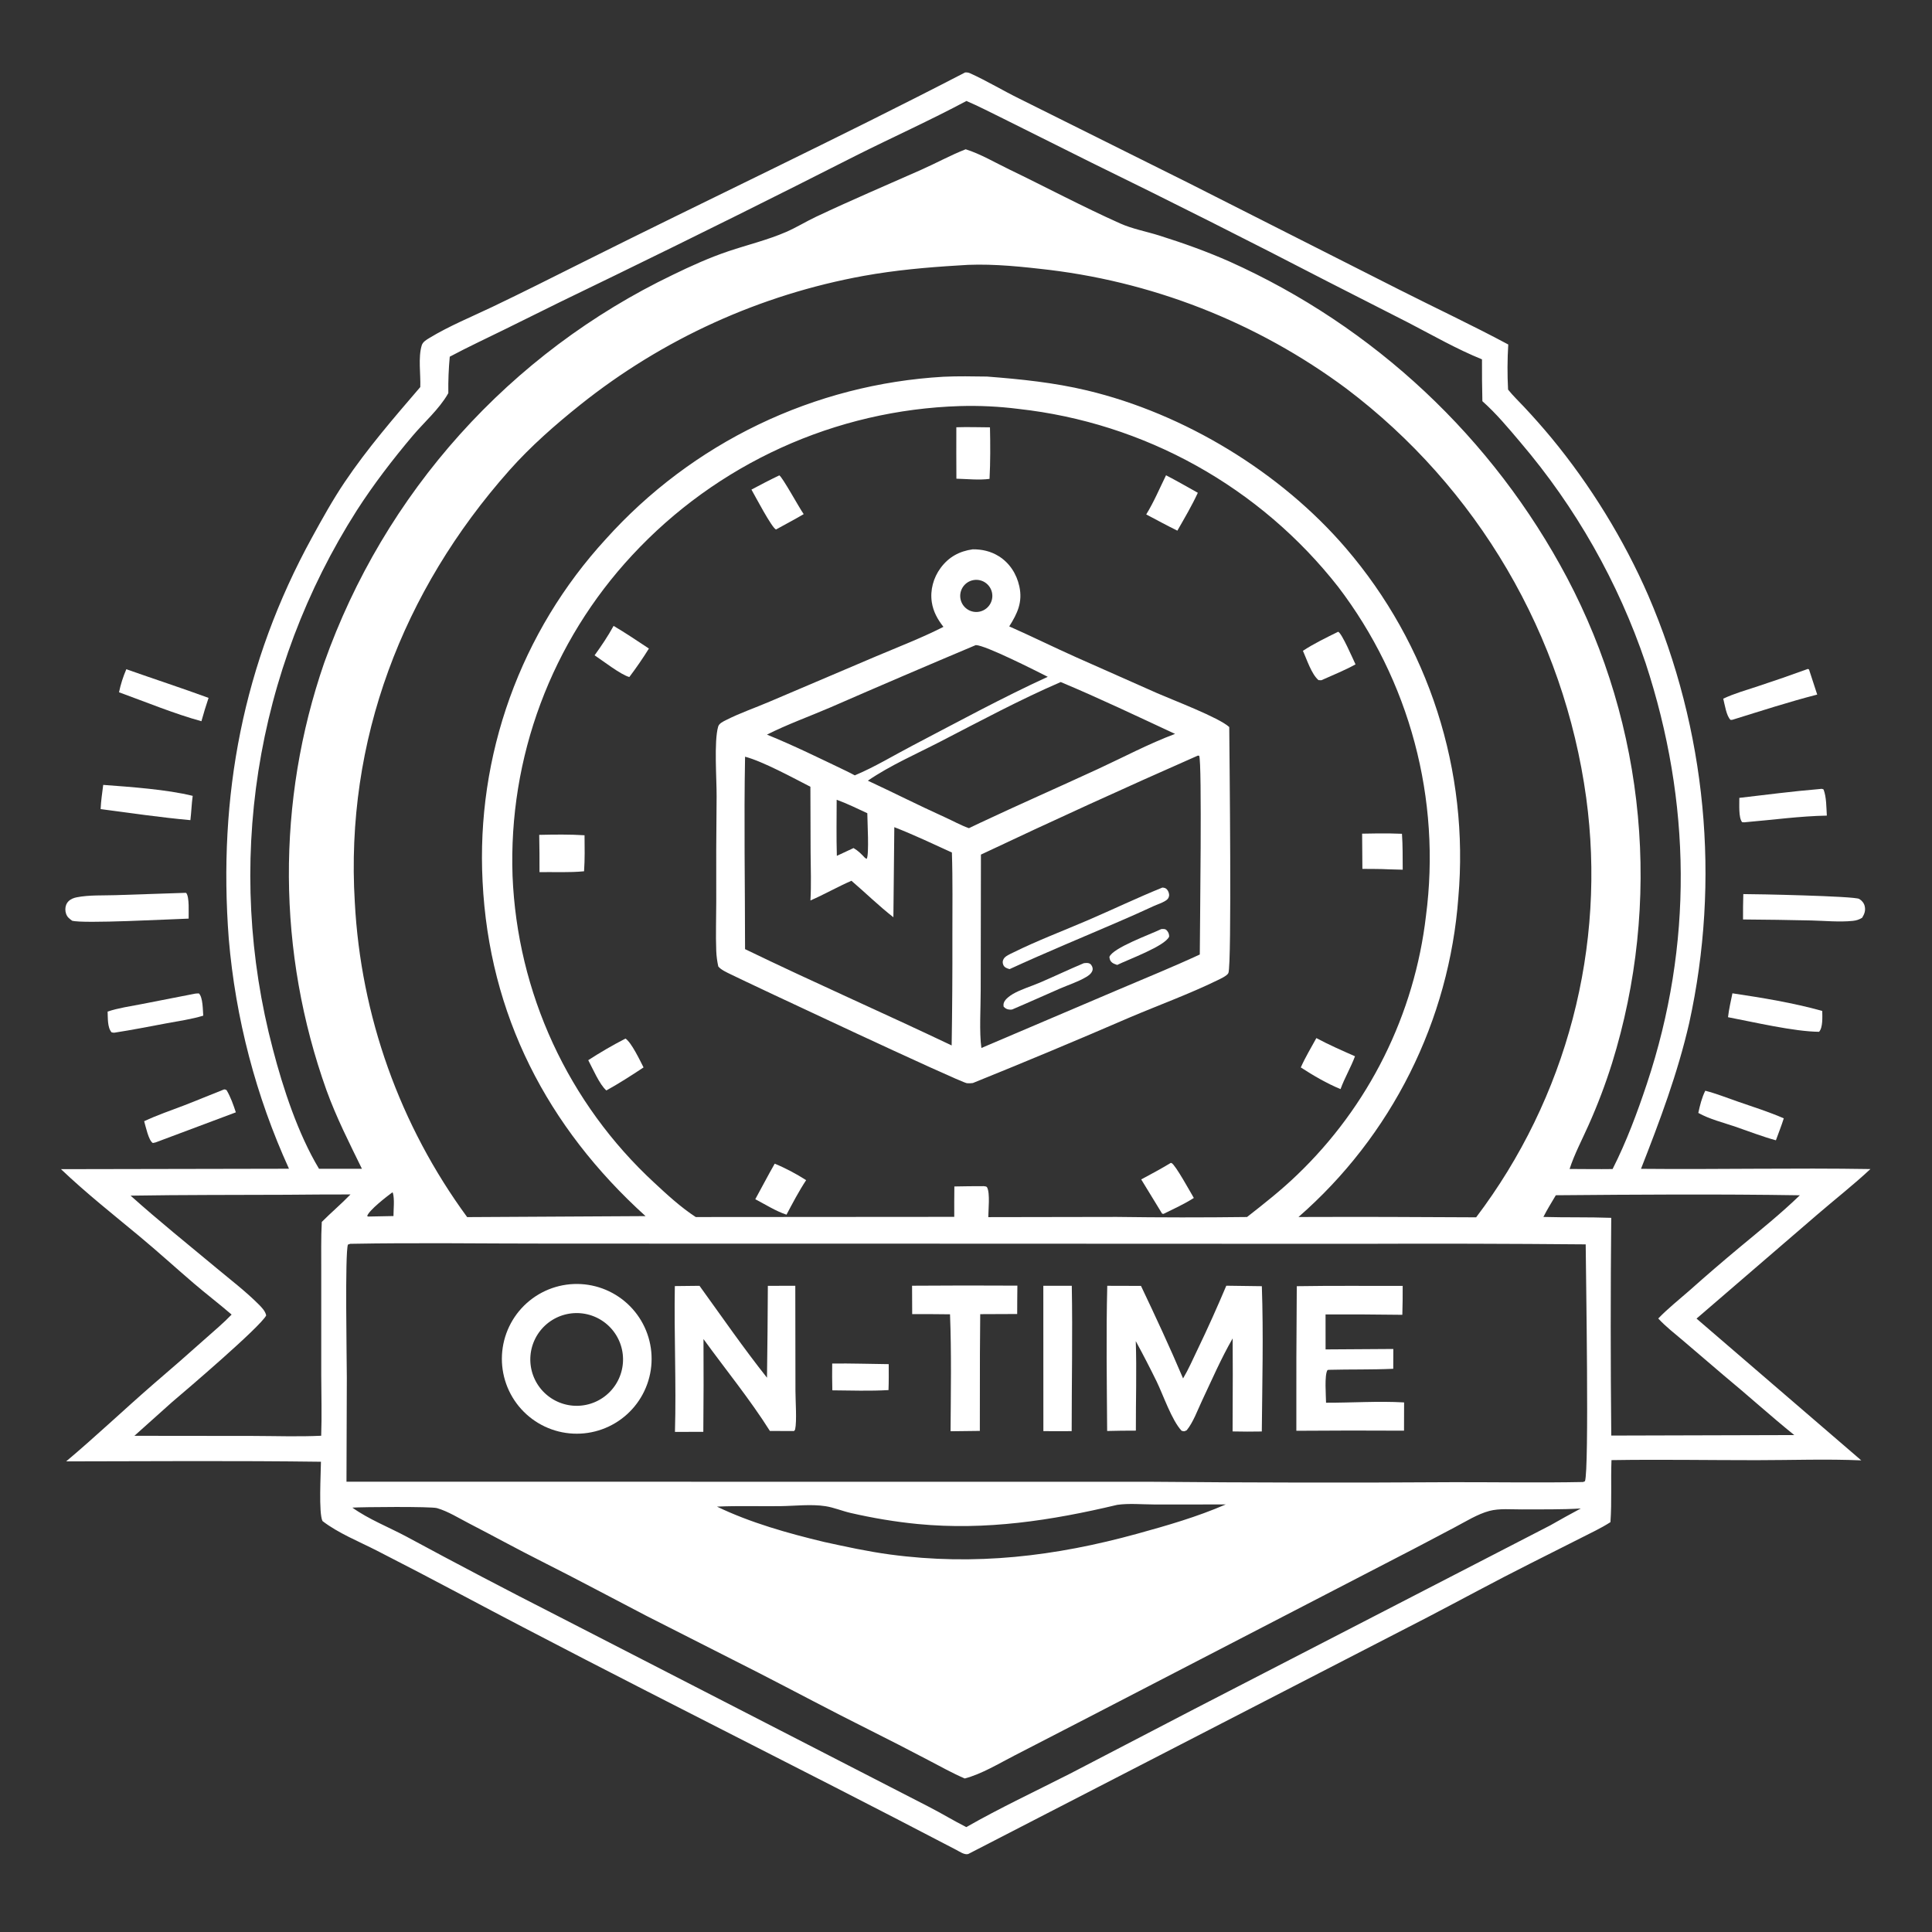 <?xml version="1.0" encoding="utf-8" ?>
<svg xmlns="http://www.w3.org/2000/svg" xmlns:xlink="http://www.w3.org/1999/xlink" width="1024" height="1024">
	<rect width="100%" height="100%" fill="#333333" stroke="none"/>
	<g>
		<path fill="white" d="M511.549 38.393C512.558 38.331 513.359 38.464 514.28 38.883C523.123 42.901 531.596 48.03 540.336 52.321L630.076 97.046L741.499 153.457C760.781 163.222 780.353 172.371 799.408 182.591Q798.679 194.534 799.305 206.482C801.837 209.695 804.976 212.655 807.772 215.659Q815.246 223.622 822.228 232.02C842.855 256.982 860.726 285.965 873.637 315.664Q875.067 318.983 876.432 322.33Q877.797 325.676 879.097 329.048Q880.397 332.421 881.631 335.818Q882.865 339.215 884.032 342.635Q885.2 346.055 886.301 349.498Q887.401 352.94 888.435 356.403Q889.468 359.866 890.434 363.349Q891.4 366.832 892.298 370.332Q893.196 373.833 894.026 377.351Q894.856 380.868 895.617 384.401Q896.378 387.935 897.07 391.482Q897.763 395.029 898.386 398.589Q899.009 402.149 899.562 405.72Q900.116 409.292 900.6 412.874Q901.084 416.455 901.498 420.045Q901.913 423.636 902.257 427.233Q902.601 430.831 902.876 434.435Q903.15 438.038 903.354 441.647Q903.558 445.255 903.692 448.867Q903.826 452.478 903.889 456.092Q903.953 459.706 903.946 463.32Q903.939 466.934 903.862 470.547Q903.785 474.16 903.637 477.772Q903.49 481.383 903.272 484.99Q903.054 488.598 902.766 492.2Q902.479 495.803 902.121 499.399Q901.763 502.996 901.335 506.585Q900.907 510.173 900.41 513.753Q899.912 517.333 899.345 520.902Q898.778 524.471 898.141 528.029Q897.505 531.587 896.799 535.131Q896.093 538.676 895.319 542.206C889.187 568.937 879.751 594.02 869.764 619.502C910.287 619.897 950.84 618.961 991.359 619.626C982.403 627.993 972.554 635.689 963.261 643.703L899.196 698.883L986.506 774.025C968.089 773.234 949.443 773.922 931 773.928C905.365 773.937 879.76 773.481 854.121 773.894C853.695 784.835 854.347 795.844 853.572 806.77C848.559 810.009 843.014 812.558 837.702 815.272L810.841 828.818C792.632 837.961 774.74 847.731 756.672 857.149L513.372 982.569C513.231 982.62 513.096 982.691 512.95 982.721C511.066 983.115 508.598 981.393 506.974 980.544C419.778 934.945 331.459 891.434 244.576 845.246Q222.214 833.357 199.665 821.828C190.318 817.056 179.215 812.587 170.939 806.197C168.825 802.114 170.076 780.74 170.107 774.753C125.111 774.169 80.061 774.474 35.062 774.564C50.688 761.418 65.541 747.317 80.951 733.91Q95.16 721.761 109.1 709.303C113.693 705.202 118.503 701.202 122.759 696.749C116.121 691.026 109.13 685.705 102.477 679.999C92.892 671.778 83.578 663.29 73.858 655.216C59.869 643.596 45.497 632.233 32.324 619.681L153.171 619.455Q149.888 612.253 146.918 604.917Q143.947 597.58 141.293 590.124Q138.64 582.667 136.308 575.103Q133.976 567.539 131.971 559.883Q129.966 552.226 128.291 544.49Q126.615 536.755 125.273 528.954Q123.931 521.154 122.925 513.303Q121.918 505.453 121.249 497.566C115.479 421.881 128.789 351.494 165.409 284.784C170.851 274.87 176.378 264.898 182.702 255.513C194.745 237.637 208.759 221.466 222.76 205.149C223.027 198.347 221.566 189.529 223.522 183.063C224.075 181.233 225.952 180.134 227.487 179.198C237.95 172.82 250.005 167.893 261.069 162.606C276.971 155.007 292.774 147.051 308.539 139.16C376.079 105.35 444.484 73.136 511.549 38.393ZM505.832 628.851C511.036 628.782 516.249 628.646 521.452 628.693C522.094 628.819 522.827 628.727 523.176 629.346C524.832 632.285 523.819 641.717 523.815 645.109L591.829 644.994Q626.391 645.478 660.954 645.041C670.063 637.922 679.151 630.773 687.474 622.732Q689.239 621.041 690.968 619.313Q692.696 617.585 694.387 615.82Q696.078 614.054 697.73 612.253Q699.383 610.452 700.996 608.615Q702.609 606.779 704.182 604.908Q705.755 603.037 707.287 601.133Q708.82 599.228 710.311 597.291Q711.802 595.354 713.25 593.385Q714.699 591.417 716.105 589.417Q717.511 587.417 718.873 585.388Q720.236 583.359 721.554 581.3Q722.872 579.242 724.146 577.156Q725.42 575.069 726.648 572.956Q727.876 570.843 729.059 568.703Q730.241 566.564 731.377 564.4Q732.513 562.235 733.602 560.047Q734.691 557.859 735.733 555.647Q736.774 553.436 737.768 551.203Q738.761 548.969 739.707 546.715Q740.652 544.461 741.548 542.187Q742.444 539.913 743.291 537.62Q744.138 535.327 744.936 533.016Q745.733 530.706 746.48 528.378Q747.227 526.051 747.924 523.708Q748.621 521.365 749.267 519.008Q749.914 516.65 750.509 514.28Q751.104 511.909 751.648 509.526Q752.192 507.143 752.684 504.748Q753.176 502.354 753.617 499.95Q754.057 497.546 754.446 495.132Q754.834 492.719 755.171 490.298Q755.507 487.877 755.791 485.449Q756.167 482.579 756.472 479.702Q756.777 476.824 757.012 473.939Q757.247 471.055 757.411 468.165Q757.576 465.276 757.669 462.383Q757.763 459.491 757.786 456.597Q757.809 453.703 757.761 450.809Q757.714 447.916 757.595 445.024Q757.477 442.133 757.288 439.245Q757.099 436.357 756.84 433.474Q756.58 430.592 756.25 427.717Q755.921 424.842 755.521 421.975Q755.121 419.109 754.651 416.254Q754.181 413.398 753.642 410.555Q753.103 407.711 752.494 404.882Q751.885 402.053 751.208 399.239Q750.53 396.425 749.784 393.629Q749.038 390.833 748.223 388.056Q747.409 385.279 746.527 382.522Q745.646 379.766 744.697 377.032Q743.748 374.298 742.732 371.588Q741.717 368.878 740.636 366.193Q739.554 363.509 738.408 360.852Q737.261 358.195 736.05 355.566Q734.839 352.938 733.564 350.34Q732.289 347.742 730.951 345.175Q729.613 342.609 728.212 340.077Q726.812 337.544 725.35 335.046Q723.889 332.548 722.366 330.087Q720.844 327.626 719.262 325.203Q717.68 322.779 716.039 320.395Q714.398 318.011 712.7 315.668Q711.001 313.325 709.246 311.024Q707.326 308.575 705.347 306.175Q703.367 303.774 701.328 301.424Q699.289 299.073 697.192 296.774Q695.095 294.476 692.942 292.229Q690.788 289.983 688.579 287.792Q686.371 285.6 684.108 283.464Q681.846 281.328 679.531 279.249Q677.216 277.169 674.85 275.149Q672.484 273.128 670.068 271.166Q667.653 269.205 665.189 267.304Q662.726 265.403 660.216 263.565Q657.705 261.726 655.15 259.95Q652.595 258.174 649.997 256.463Q647.398 254.751 644.758 253.105Q642.117 251.458 639.437 249.878Q636.757 248.298 634.038 246.785Q631.319 245.272 628.563 243.827Q625.807 242.382 623.016 241.006Q620.225 239.63 617.401 238.324Q614.577 237.018 611.721 235.783Q608.865 234.548 605.979 233.384Q603.094 232.22 600.18 231.129Q597.266 230.037 594.326 229.018Q591.386 227.999 588.422 227.054Q585.457 226.109 582.47 225.237Q579.483 224.366 576.475 223.569Q573.467 222.773 570.44 222.051Q567.414 221.329 564.37 220.683Q561.326 220.037 558.267 219.467Q555.208 218.897 552.136 218.403Q549.064 217.91 545.98 217.492Q542.897 217.075 539.804 216.735Q524.322 214.772 508.722 215.228Q505.663 215.323 502.608 215.494Q499.552 215.666 496.502 215.912Q493.452 216.159 490.409 216.481Q487.365 216.803 484.331 217.2Q481.297 217.597 478.273 218.069Q475.25 218.542 472.239 219.088Q469.228 219.635 466.231 220.256Q463.235 220.878 460.255 221.573Q457.274 222.268 454.312 223.036Q451.35 223.805 448.408 224.647Q445.466 225.488 442.545 226.403Q439.625 227.317 436.728 228.303Q433.831 229.289 430.959 230.347Q428.088 231.404 425.243 232.533Q422.398 233.661 419.583 234.859Q416.767 236.057 413.982 237.325Q411.196 238.593 408.443 239.929Q405.69 241.265 402.971 242.669Q400.252 244.073 397.568 245.543Q394.884 247.014 392.238 248.551Q389.591 250.087 386.984 251.689Q384.376 253.291 381.809 254.956Q379.242 256.622 376.717 258.351Q374.192 260.079 371.71 261.87Q369.228 263.661 366.792 265.512Q364.355 267.364 361.965 269.275Q359.575 271.186 357.233 273.156Q354.891 275.126 352.599 277.153Q350.306 279.18 348.064 281.263Q345.823 283.346 343.633 285.484Q341.444 287.622 339.308 289.814Q337.172 292.005 335.091 294.249Q333.109 296.379 331.18 298.557Q329.251 300.734 327.376 302.959Q325.501 305.183 323.681 307.453Q321.861 309.722 320.097 312.036Q318.333 314.35 316.626 316.706Q314.92 319.062 313.272 321.459Q311.623 323.856 310.034 326.293Q308.445 328.73 306.916 331.206Q305.388 333.681 303.92 336.193Q302.452 338.705 301.047 341.252Q299.641 343.799 298.298 346.38Q296.955 348.961 295.676 351.574Q294.397 354.187 293.183 356.83Q291.968 359.474 290.818 362.147Q289.669 364.819 288.585 367.519Q287.502 370.219 286.485 372.945Q285.468 375.67 284.518 378.42Q283.568 381.17 282.685 383.942Q281.803 386.715 280.989 389.508Q280.175 392.301 279.43 395.113Q278.685 397.925 278.009 400.755Q277.332 403.584 276.726 406.43Q276.119 409.275 275.583 412.134Q275.046 414.994 274.58 417.865Q274.113 420.737 273.718 423.619Q273.322 426.502 272.997 429.393Q272.672 432.284 272.418 435.182Q272.164 438.08 271.981 440.984Q271.798 443.887 271.686 446.794Q271.575 449.701 271.534 452.61Q271.494 455.519 271.525 458.428Q271.556 461.338 271.658 464.245Q271.773 467.112 271.959 469.976Q272.145 472.84 272.401 475.698Q272.657 478.556 272.983 481.408Q273.308 484.259 273.704 487.101Q274.1 489.943 274.565 492.775Q275.03 495.607 275.564 498.427Q276.099 501.246 276.702 504.052Q277.305 506.857 277.977 509.647Q278.649 512.437 279.389 515.21Q280.129 517.983 280.937 520.736Q281.745 523.49 282.62 526.223Q283.494 528.956 284.436 531.667Q285.378 534.378 286.386 537.065Q287.393 539.752 288.467 542.413Q289.54 545.075 290.678 547.709Q291.817 550.343 293.019 552.949Q294.222 555.555 295.488 558.13Q296.754 560.705 298.082 563.249Q299.411 565.793 300.802 568.303Q302.192 570.813 303.644 573.289Q305.095 575.764 306.607 578.203Q308.119 580.643 309.691 583.044Q311.262 585.445 312.891 587.807Q314.521 590.17 316.208 592.491Q317.895 594.813 319.638 597.092Q321.382 599.372 323.18 601.608Q324.979 603.844 326.832 606.035Q328.685 608.226 330.591 610.372Q332.497 612.517 334.455 614.615Q336.413 616.713 338.422 618.762Q340.431 620.812 342.49 622.811Q344.548 624.811 346.655 626.759C353.515 633.149 360.899 639.944 368.767 645.057L505.773 644.96C505.789 639.594 505.725 634.214 505.832 628.851ZM523.138 199.586C541.048 200.968 558.591 202.756 576.114 206.93C627.739 219.23 678.889 250.33 713.406 290.607Q715.437 292.975 717.408 295.392Q719.379 297.809 721.29 300.275Q723.2 302.74 725.049 305.253Q726.898 307.765 728.684 310.323Q730.469 312.88 732.191 315.481Q733.913 318.082 735.569 320.725Q737.226 323.368 738.816 326.052Q740.406 328.735 741.929 331.457Q743.452 334.179 744.907 336.938Q746.362 339.697 747.748 342.492Q749.134 345.286 750.45 348.114Q751.766 350.942 753.012 353.802Q754.257 356.662 755.431 359.551Q756.605 362.441 757.707 365.36Q758.809 368.278 759.838 371.222Q760.867 374.167 761.822 377.136Q762.778 380.105 763.659 383.098Q764.541 386.09 765.347 389.103Q766.154 392.116 766.886 395.148Q767.617 398.18 768.273 401.23Q768.929 404.279 769.51 407.344Q770.09 410.409 770.593 413.487Q771.097 416.565 771.524 419.655Q771.951 422.745 772.302 425.844Q772.652 428.944 772.925 432.051Q773.198 435.158 773.393 438.271Q773.589 441.385 773.708 444.502Q773.826 447.618 773.867 450.737Q773.908 453.856 773.871 456.975Q773.834 460.094 773.72 463.212Q773.606 466.329 773.414 469.442Q773.223 472.555 772.954 475.663Q772.729 478.69 772.429 481.711Q772.13 484.731 771.758 487.744Q771.385 490.756 770.94 493.759Q770.494 496.762 769.975 499.752Q769.456 502.743 768.865 505.72Q768.274 508.698 767.61 511.66Q766.947 514.622 766.211 517.567Q765.475 520.512 764.668 523.438Q763.861 526.364 762.983 529.27Q762.105 532.175 761.157 535.059Q760.208 537.942 759.19 540.802Q758.172 543.661 757.084 546.495Q755.996 549.329 754.84 552.136Q753.684 554.942 752.459 557.72Q751.235 560.498 749.943 563.245Q748.652 565.991 747.294 568.706Q745.936 571.421 744.512 574.102Q743.088 576.783 741.6 579.428Q740.111 582.073 738.559 584.682Q737.006 587.29 735.391 589.86Q733.775 592.43 732.097 594.96Q730.42 597.489 728.681 599.977Q726.942 602.466 725.144 604.911Q723.345 607.356 721.487 609.756Q719.629 612.157 717.714 614.511Q715.798 616.866 713.826 619.173Q711.853 621.481 709.825 623.739Q707.797 625.998 705.715 628.207Q703.633 630.415 701.497 632.572Q699.362 634.73 697.174 636.834Q694.987 638.939 692.749 640.99Q690.511 643.04 688.224 645.036Q735.305 644.879 782.384 645.206Q784.609 642.268 786.761 639.276Q788.913 636.284 790.992 633.24Q793.07 630.197 795.074 627.103Q797.077 624.01 799.004 620.868Q800.931 617.726 802.781 614.539Q804.63 611.351 806.401 608.119Q808.172 604.886 809.864 601.612Q811.555 598.337 813.166 595.022Q814.777 591.708 816.306 588.354Q817.836 585.001 819.282 581.611Q820.729 578.221 822.093 574.797Q823.456 571.373 824.735 567.917Q826.014 564.46 827.209 560.974Q828.403 557.487 829.511 553.972Q830.62 550.457 831.642 546.916Q832.664 543.375 833.6 539.81Q834.535 536.245 835.383 532.659Q836.231 529.072 836.991 525.465Q837.75 521.859 838.422 518.235Q839.093 514.611 839.676 510.972Q840.258 507.333 840.751 503.68Q841.245 500.028 841.648 496.364Q842.052 492.701 842.366 489.029Q842.68 485.357 842.904 481.678Q843.128 477.999 843.262 474.316Q843.396 470.633 843.44 466.948Q843.484 463.262 843.438 459.577Q843.391 455.892 843.255 452.209Q843.118 448.526 842.892 444.847Q842.665 441.168 842.349 437.496Q842.032 433.824 841.626 430.161Q841.22 426.498 840.724 422.846Q840.175 418.853 839.528 414.874Q838.881 410.895 838.137 406.934Q837.392 402.972 836.55 399.03Q835.708 395.088 834.77 391.168Q833.831 387.248 832.797 383.352Q831.762 379.456 830.632 375.587Q829.502 371.718 828.277 367.877Q827.052 364.037 825.733 360.228Q824.414 356.419 823.002 352.644Q821.589 348.868 820.085 345.129Q818.58 341.389 816.984 337.688Q815.388 333.986 813.701 330.325Q812.014 326.664 810.238 323.046Q808.462 319.427 806.597 315.854Q804.732 312.28 802.78 308.753Q800.828 305.227 798.79 301.749Q796.752 298.271 794.629 294.845Q792.506 291.418 790.299 288.045Q788.093 284.672 785.804 281.354Q783.515 278.036 781.145 274.775Q778.775 271.515 776.326 268.313Q773.876 265.112 771.349 261.971Q768.822 258.831 766.218 255.754Q763.614 252.677 760.935 249.665Q758.257 246.653 755.505 243.707Q752.753 240.762 749.929 237.885Q747.106 235.009 744.212 232.202Q741.319 229.396 738.357 226.661Q735.396 223.927 732.368 221.266Q729.34 218.605 726.247 216.019Q723.155 213.434 720 210.925Q716.845 208.416 713.629 205.986Q709.194 202.689 704.651 199.543Q700.109 196.396 695.464 193.403Q690.819 190.409 686.076 187.573Q681.334 184.736 676.5 182.059Q671.665 179.382 666.744 176.868Q661.823 174.354 656.821 172.005Q651.819 169.657 646.741 167.477Q641.664 165.296 636.516 163.287Q631.368 161.277 626.157 159.44Q620.945 157.604 615.675 155.942Q610.404 154.28 605.082 152.795Q599.759 151.31 594.39 150.003Q589.02 148.697 583.61 147.57Q578.201 146.443 572.756 145.498Q567.312 144.552 561.839 143.789Q556.365 143.025 550.87 142.445C536.937 140.858 521.783 139.543 507.78 140.709C491.033 141.71 474.326 143.231 457.801 146.212Q452.675 147.143 447.581 148.231Q442.486 149.32 437.428 150.565Q432.37 151.81 427.352 153.211Q422.335 154.612 417.363 156.167Q412.391 157.722 407.47 159.431Q402.548 161.139 397.682 162.998Q392.815 164.857 388.009 166.866Q383.202 168.874 378.46 171.031Q373.718 173.187 369.044 175.488Q364.371 177.79 359.771 180.235Q355.171 182.68 350.649 185.266Q346.126 187.851 341.686 190.576Q337.245 193.3 332.891 196.16Q328.537 199.02 324.274 202.013Q320.01 205.006 315.841 208.13Q311.672 211.253 307.601 214.504C294.333 225.1 281.232 236.589 269.954 249.301C213.336 313.115 182.881 392.509 188.052 478.186Q188.199 480.99 188.397 483.792Q188.596 486.593 188.844 489.391Q189.093 492.188 189.393 494.98Q189.693 497.773 190.043 500.559Q190.393 503.345 190.794 506.125Q191.194 508.905 191.645 511.676Q192.097 514.448 192.598 517.212Q193.099 519.975 193.65 522.729Q194.202 525.482 194.803 528.226Q195.404 530.969 196.055 533.701Q196.706 536.433 197.406 539.152Q198.106 541.872 198.856 544.578Q199.605 547.285 200.404 549.977Q201.202 552.67 202.05 555.347Q202.897 558.025 203.793 560.686Q204.688 563.348 205.632 565.993Q206.576 568.638 207.567 571.266Q208.559 573.893 209.598 576.502Q210.637 579.111 211.724 581.701Q212.81 584.291 213.943 586.86Q215.076 589.43 216.255 591.978Q217.435 594.527 218.661 597.054Q219.886 599.581 221.157 602.085Q222.428 604.589 223.745 607.07Q225.061 609.55 226.422 612.007Q227.784 614.463 229.189 616.895Q230.595 619.326 232.044 621.731Q233.493 624.137 234.986 626.516Q236.479 628.894 238.015 631.245Q239.55 633.597 241.129 635.92Q242.707 638.243 244.327 640.537Q245.947 642.831 247.608 645.095L342.149 644.568C290.011 597.363 259.239 537.912 255.775 467.143Q255.615 464.054 255.533 460.961Q255.45 457.869 255.444 454.776Q255.438 451.682 255.509 448.59Q255.58 445.497 255.727 442.407Q255.875 439.317 256.099 436.232Q256.323 433.146 256.624 430.068Q256.925 426.989 257.302 423.919Q257.679 420.848 258.132 417.788Q258.585 414.728 259.114 411.68Q259.643 408.632 260.247 405.599Q260.852 402.565 261.531 399.547Q262.211 396.529 262.965 393.529Q263.719 390.529 264.548 387.548Q265.376 384.568 266.279 381.609Q267.181 378.65 268.156 375.714Q269.132 372.779 270.18 369.868Q271.227 366.958 272.347 364.074Q273.467 361.19 274.658 358.336Q275.849 355.481 277.111 352.656Q278.373 349.832 279.704 347.039Q281.035 344.247 282.435 341.489Q283.836 338.73 285.304 336.008Q286.772 333.285 288.308 330.599Q289.843 327.914 291.445 325.267Q293.046 322.621 294.713 320.015Q296.38 317.409 298.111 314.845Q299.842 312.281 301.636 309.761Q303.43 307.241 305.286 304.766Q307.142 302.291 309.059 299.863Q310.976 297.435 312.952 295.056Q314.929 292.676 316.964 290.346Q318.999 288.017 321.091 285.738Q323.217 283.37 325.401 281.055Q327.584 278.74 329.823 276.479Q332.062 274.218 334.356 272.013Q336.65 269.807 338.997 267.658Q341.344 265.509 343.743 263.418Q346.141 261.327 348.591 259.295Q351.04 257.263 353.538 255.292Q356.036 253.32 358.581 251.411Q361.126 249.501 363.718 247.654Q366.309 245.806 368.944 244.023Q371.58 242.24 374.258 240.521Q376.937 238.803 379.656 237.15Q382.376 235.498 385.135 233.912Q387.894 232.327 390.691 230.809Q393.488 229.291 396.321 227.842Q399.154 226.393 402.022 225.014Q404.889 223.634 407.79 222.325Q410.69 221.016 413.622 219.779Q416.553 218.541 419.514 217.375Q422.475 216.209 425.464 215.116Q428.453 214.023 431.467 213.003Q434.481 211.983 437.52 211.037Q440.558 210.091 443.618 209.22Q446.679 208.348 449.76 207.552Q452.841 206.755 455.94 206.034Q459.04 205.313 462.156 204.668Q465.272 204.023 468.403 203.454Q471.534 202.885 474.678 202.393Q477.822 201.901 480.977 201.485Q484.132 201.07 487.296 200.732Q490.46 200.394 493.632 200.133Q496.803 199.872 499.98 199.689C507.689 199.315 515.425 199.486 523.138 199.586ZM183.642 785.347L608.841 785.362Q689.888 786.102 770.937 785.588C793.623 785.568 816.38 785.944 839.059 785.499L840.059 785.07C842.35 779.08 840.563 675.608 840.449 659.539Q779.958 659.005 719.466 659.252L508.889 659.172L292.397 659.133C256.839 659.157 221.215 658.584 185.665 659.248L184.411 659.658C182.778 664.11 183.817 720.722 183.822 730.098L183.642 785.347ZM238.379 189.056Q237.486 198.68 237.624 208.345C237.54 208.496 237.459 208.649 237.373 208.799C232.732 216.872 224.707 223.897 218.701 231.012C208.153 243.507 197.936 256.814 189.087 270.578Q186.59 274.495 184.194 278.475Q181.799 282.455 179.507 286.496Q177.215 290.536 175.029 294.634Q172.842 298.733 170.762 302.886Q168.681 307.04 166.709 311.245Q164.737 315.451 162.874 319.706Q161.011 323.962 159.258 328.264Q157.505 332.566 155.864 336.911Q154.223 341.257 152.695 345.644Q151.167 350.03 149.752 354.455Q148.338 358.88 147.038 363.339Q145.738 367.799 144.553 372.291Q143.369 376.783 142.301 381.303Q141.233 385.824 140.282 390.371Q139.331 394.918 138.498 399.488Q137.665 404.058 136.95 408.648Q136.235 413.238 135.638 417.844Q135.042 422.451 134.565 427.072Q134.088 431.693 133.73 436.324Q133.372 440.956 133.134 445.595Q132.896 450.234 132.778 454.878Q132.659 459.521 132.661 464.167Q132.663 468.812 132.784 473.456Q132.906 478.099 133.147 482.738Q133.388 487.377 133.749 492.008Q134.11 496.64 134.591 501.26Q135.071 505.88 135.671 510.487Q136.27 515.093 136.989 519.682Q137.707 524.272 138.543 528.841Q139.38 533.411 140.334 537.957Q141.288 542.503 142.359 547.023Q143.431 551.543 144.618 556.034C149.999 576.776 157.994 601.033 169.073 619.467L191.822 619.465C185.066 605.637 178.314 592.381 173.049 577.871Q171.835 574.474 170.693 571.053Q169.55 567.631 168.481 564.186Q167.411 560.741 166.414 557.274Q165.417 553.807 164.494 550.32Q163.571 546.833 162.721 543.328Q161.872 539.822 161.096 536.299Q160.321 532.776 159.62 529.237Q158.919 525.699 158.293 522.146Q157.667 518.594 157.117 515.029Q156.566 511.464 156.09 507.888Q155.615 504.312 155.215 500.727Q154.815 497.142 154.491 493.55Q154.167 489.957 153.919 486.358Q153.671 482.76 153.499 479.156Q153.327 475.553 153.231 471.947Q153.135 468.341 153.115 464.734Q153.095 461.127 153.152 457.52Q153.208 453.913 153.34 450.309Q153.473 446.704 153.681 443.103Q153.89 439.501 154.174 435.905Q154.459 432.309 154.819 428.72Q155.179 425.131 155.616 421.55Q156.052 417.969 156.563 414.399Q157.075 410.828 157.661 407.269Q158.248 403.709 158.91 400.163Q159.572 396.617 160.308 393.086Q161.045 389.555 161.856 386.04Q162.667 382.525 163.552 379.028Q164.437 375.531 165.395 372.054Q166.354 368.576 167.385 365.119Q168.417 361.663 169.522 358.229Q170.626 354.795 171.803 351.385Q173.282 347.207 174.863 343.067Q176.444 338.926 178.126 334.826Q179.808 330.725 181.59 326.667Q183.371 322.609 185.252 318.596Q187.132 314.582 189.11 310.616Q191.088 306.65 193.163 302.733Q195.237 298.817 197.407 294.952Q199.577 291.088 201.84 287.277Q204.104 283.467 206.46 279.713Q208.816 275.959 211.263 272.264Q213.71 268.569 216.247 264.935Q218.784 261.3 221.409 257.729Q224.034 254.158 226.746 250.653Q229.457 247.147 232.254 243.708Q235.05 240.27 237.93 236.901Q240.81 233.532 243.771 230.235Q246.732 226.937 249.774 223.713Q252.815 220.489 255.934 217.341Q259.053 214.192 262.248 211.121Q265.443 208.049 268.713 205.057Q271.982 202.064 275.324 199.153Q278.665 196.241 282.077 193.413Q285.489 190.584 288.969 187.839Q292.449 185.095 295.995 182.436Q299.541 179.777 303.151 177.206Q306.761 174.635 310.433 172.153Q314.105 169.671 317.836 167.28Q321.568 164.889 325.357 162.589Q329.145 160.29 332.989 158.084Q336.833 155.878 340.73 153.766Q344.627 151.655 348.574 149.64Q352.522 147.624 356.517 145.706C366.163 141.01 375.971 136.563 386.149 133.14C396.262 129.739 406.901 127.187 416.688 122.936C422.082 120.593 427.114 117.451 432.429 114.938C450.81 106.247 469.646 98.234 488.243 89.994C496.111 86.508 503.846 82.245 511.829 79.12C519.567 81.534 527.54 86.233 534.864 89.768C554.489 99.241 573.943 109.605 593.825 118.482C600.19 121.325 607.588 122.691 614.269 124.788C626.93 128.761 639.677 133.307 651.809 138.692Q655.364 140.289 658.886 141.959Q662.408 143.63 665.894 145.372Q669.38 147.115 672.83 148.929Q676.279 150.743 679.691 152.629Q683.102 154.514 686.474 156.469Q689.845 158.424 693.176 160.449Q696.506 162.474 699.794 164.567Q703.082 166.659 706.326 168.82Q709.57 170.98 712.769 173.207Q715.968 175.434 719.12 177.727Q722.272 180.02 725.376 182.377Q728.48 184.734 731.534 187.155Q734.589 189.576 737.593 192.06Q740.596 194.543 743.548 197.088Q746.5 199.633 749.399 202.239Q752.298 204.845 755.142 207.509Q757.986 210.174 760.775 212.897Q763.563 215.621 766.295 218.401Q769.027 221.181 771.7 224.017Q774.374 226.853 776.988 229.743Q779.603 232.634 782.157 235.578Q784.711 238.522 787.204 241.518Q789.697 244.515 792.127 247.562Q794.557 250.609 796.924 253.705Q799.291 256.802 801.594 259.947Q803.896 263.092 806.133 266.284Q808.37 269.476 810.54 272.713Q812.711 275.95 814.814 279.232Q816.917 282.513 818.951 285.838Q820.986 289.162 822.952 292.527Q824.918 295.893 826.813 299.299Q828.709 302.704 830.534 306.148Q832.47 309.814 834.315 313.526Q836.16 317.239 837.913 320.995Q839.666 324.752 841.326 328.551Q842.986 332.349 844.553 336.188Q846.119 340.026 847.591 343.901Q849.062 347.777 850.438 351.688Q851.814 355.598 853.093 359.542Q854.373 363.485 855.555 367.458Q856.737 371.432 857.821 375.433Q858.905 379.435 859.89 383.461Q860.875 387.488 861.761 391.538Q862.647 395.588 863.433 399.658Q864.22 403.729 864.905 407.817Q865.591 411.906 866.177 416.01Q866.762 420.114 867.246 424.231Q867.73 428.348 868.113 432.476Q868.496 436.604 868.777 440.74Q869.058 444.876 869.238 449.018Q869.417 453.159 869.495 457.304Q869.572 461.449 869.548 465.595Q869.523 469.74 869.397 473.884Q869.271 478.028 869.043 482.167Q868.815 486.306 868.485 490.439Q868.155 494.571 867.724 498.694Q867.293 502.817 866.761 506.929Q866.228 511.04 865.595 515.137Q864.962 519.234 864.228 523.314Q863.494 527.394 862.66 531.455Q861.826 535.516 860.893 539.555Q859.959 543.594 858.927 547.609Q857.894 551.624 856.763 555.612Q855.633 559.601 854.404 563.56Q849.146 580.308 841.975 596.331C838.596 603.944 834.477 611.685 831.915 619.579C839.508 619.6 847.116 619.724 854.707 619.614C862.02 605.192 867.78 589.751 872.882 574.422C897.43 500.664 896.423 425.173 872.193 351.403Q869.482 343.389 866.393 335.513Q863.305 327.637 859.847 319.916Q856.388 312.195 852.567 304.647Q848.746 297.099 844.572 289.74Q840.397 282.382 835.879 275.23Q831.36 268.078 826.507 261.148Q821.654 254.218 816.477 247.526Q811.301 240.835 805.813 234.396C799.481 226.898 793.045 219.173 785.692 212.643Q785.43 201.554 785.483 190.462C772.17 185.073 759.34 177.711 746.599 171.091L703.87 149.315Q641.529 117.012 578.451 86.173L531.418 62.705C525.072 59.618 518.724 56.278 512.235 53.519C493.022 63.779 473.063 72.745 453.592 82.517Q390.176 114.719 326.219 145.833Q296.921 159.919 267.829 174.428C258.029 179.274 248.014 183.902 238.379 189.056ZM950.996 760.617C938.217 750.297 926.116 739.298 913.469 728.854L892.191 710.673C887.729 706.863 882.877 703.149 878.909 698.831C884.033 693.504 889.883 688.891 895.432 684.019Q908.538 672.35 922.025 661.123C932.777 652.171 943.907 643.263 953.958 633.523C910.907 632.844 867.68 633.138 824.62 633.506C822.387 637.303 820.011 641.073 818.028 645.006C830.011 645.354 842.023 645.041 853.994 645.477Q853.434 703.179 854.007 760.881L950.996 760.617ZM380.011 798.538C397.661 807.069 417.738 812.702 436.769 817.261C448.364 819.8 459.952 822.331 471.724 823.915C516.786 829.976 559.236 824.905 602.786 812.905C618.677 808.527 634.503 803.972 649.654 797.393L611.616 797.4C605.36 797.382 598.289 796.706 592.131 797.605C557.222 805.921 522.461 811.246 486.493 807.77C474.549 806.616 462.469 804.569 450.778 801.88C446.369 800.866 441.985 799.002 437.539 798.31C429.944 797.129 421.295 798.194 413.57 798.288C402.419 798.425 391.139 798.025 380.011 798.538ZM837.862 799.522C827.484 800.158 817.001 799.948 806.6 800.017C801.106 800.053 794.711 799.403 789.391 800.826C783.071 802.517 776.818 806.479 771.052 809.5C761.346 814.584 751.692 819.785 741.935 824.768L575.525 910.947L537.597 930.516C529.234 934.802 520.453 940.205 511.346 942.637C504.727 939.801 498.38 936.217 491.995 932.892Q476.378 924.678 460.596 916.783C440.843 906.944 421.425 896.539 401.796 886.472L342.75 856.506C324.086 846.814 305.592 836.867 286.795 827.421C273.984 820.982 261.412 814.037 248.662 807.47C243.289 804.702 237.44 801.025 231.637 799.337C228.463 798.413 191.915 798.725 186.757 799.071C195.373 805.251 206.142 809.459 215.543 814.494Q255.033 835.84 295.037 856.208L492.13 957.544C498.896 960.996 505.39 964.994 512.164 968.407C530.027 958.205 548.658 949.486 566.984 940.164L632.795 905.932L821.665 808.479Q829.697 803.881 837.862 799.522ZM151.97 633.25C124.392 633.377 96.795 633.263 69.222 633.72C83.958 646.932 99.537 659.445 114.753 672.112C122.207 678.318 130.305 684.522 137.145 691.386C138.75 692.996 140.638 694.929 141.087 697.219C137.921 703.324 98.475 736.988 91.193 743.14L71.235 761.01L134.141 761.077C146.124 761.108 158.271 761.545 170.238 760.976C170.618 750.292 170.302 739.557 170.265 728.867L170.266 673.637C170.306 665.009 170.087 656.259 170.552 647.647C175.508 642.662 180.883 638.15 185.765 633.08Q168.867 633.08 151.97 633.25ZM195.125 644.797L208.548 644.533C208.559 640.795 209.181 635.851 208.253 632.275L207.95 631.984C204.989 634.16 195.531 641.466 194.61 644.521L195.125 644.797Z"/>
		<path fill="white" d="M515.578 291.151C520.473 291.119 525.045 292.144 529.262 294.737C535.081 298.315 538.831 304.184 540.274 310.794C542.096 319.14 539.249 325.152 534.917 332.004C546.875 337.284 558.618 343.11 570.569 348.44L613.354 367.411C621.759 371.092 646.061 380.308 651.526 385.347C651.638 400.154 652.929 511.041 651.078 515.698C650.495 517.163 646.655 518.887 645.142 519.624C630.209 526.895 614.169 532.73 598.846 539.233Q557.452 557.143 515.63 574.028C514.593 574.166 513.548 574.225 512.503 574.121C509.018 573.774 397.612 521.516 387.066 516.299C385.011 515.283 382.18 514.039 380.71 512.26C380.114 509.526 379.737 506.852 379.628 504.054C379.292 495.419 379.627 486.671 379.628 478.025Q379.517 450.075 379.82 422.127C379.887 413.15 378.361 393.019 380.633 385.133C381.133 383.398 383.241 382.459 384.736 381.696C392.139 377.915 400.285 375.16 407.944 371.865L464.166 347.941C476.175 342.859 488.413 338.158 500.045 332.248C496.952 328.303 494.645 324.222 493.875 319.169C492.905 312.798 494.72 306.226 498.519 301.062C502.837 295.193 508.481 292.144 515.578 291.151ZM519.913 452.953L519.79 524.945C519.814 533.571 518.973 547.266 520.158 555.454L593.194 524.344C607.454 518.277 621.854 512.426 635.914 505.907C635.956 492.196 637.193 403.68 635.586 400.555L634.871 400.493Q577.042 425.955 519.913 452.953ZM562.209 361.497C540.412 370.921 519.419 382.22 498.321 393.109C485.662 399.642 471.714 405.717 459.979 413.776C473.614 420.115 486.99 426.911 500.71 433.107C504.902 435 509.223 437.421 513.542 438.954L519.361 436.175C540.108 426.429 561.053 417.234 581.854 407.627C595.428 401.358 608.809 394.218 622.808 388.974C602.755 379.665 582.597 370.034 562.209 361.497ZM555.335 358.721C549.296 355.671 522.173 341.893 517.191 341.912Q478.638 358.141 440.297 374.867C429.157 379.667 417.301 383.908 406.505 389.363C420.704 395.127 434.429 401.899 448.25 408.504C449.847 409.312 451.503 410.069 453.055 410.956C463.571 406.554 473.633 400.407 483.76 395.115C507.42 382.75 531.075 369.853 555.335 358.721ZM452.397 449.486C454.84 450.9 456.55 452.661 458.464 454.691L459.344 455.227C460.784 453.33 459.684 434.677 459.691 431.015C454.337 428.556 448.997 425.884 443.451 423.889C443.432 433.789 443.251 443.72 443.545 453.616L452.397 449.486ZM504.397 554.105Q504.86 525.154 504.783 496.199C504.759 481.433 505.011 466.602 504.523 451.847C494.426 447.246 484.344 442.445 474.005 438.418L473.515 486.156C465.786 480.147 458.723 473.199 451.285 466.825C443.909 470.041 436.914 474.058 429.547 477.265C430.027 468.826 429.704 460.332 429.635 451.882L429.527 416.993C420.52 412.376 404.236 403.501 394.902 401.073C394.269 435.037 394.883 469.09 394.894 503.064C431.118 520.607 468.052 536.791 504.397 554.105ZM519.747 324.039Q520.019 323.963 520.286 323.868Q520.552 323.774 520.812 323.662Q521.071 323.55 521.323 323.421Q521.575 323.292 521.817 323.147Q522.06 323.002 522.292 322.841Q522.525 322.68 522.746 322.504Q522.967 322.328 523.176 322.138Q523.385 321.947 523.581 321.743Q523.777 321.54 523.959 321.323Q524.141 321.107 524.308 320.879Q524.475 320.651 524.627 320.412Q524.779 320.174 524.914 319.926Q525.05 319.678 525.169 319.421Q525.288 319.165 525.389 318.901Q525.491 318.637 525.574 318.367Q525.658 318.097 525.724 317.822Q525.79 317.547 525.837 317.268Q525.884 316.99 525.913 316.708Q525.942 316.427 525.952 316.145Q525.962 315.862 525.953 315.58Q525.944 315.297 525.917 315.016Q525.89 314.734 525.844 314.456Q525.797 314.177 525.733 313.901Q525.669 313.626 525.586 313.356Q525.503 313.086 525.403 312.821Q525.303 312.557 525.185 312.3Q525.067 312.043 524.933 311.794Q524.799 311.546 524.648 311.306Q524.497 311.067 524.331 310.839Q524.165 310.61 523.984 310.393Q523.803 310.176 523.608 309.971Q523.413 309.766 523.205 309.575Q522.997 309.384 522.776 309.207Q522.556 309.03 522.324 308.867Q522.093 308.705 521.851 308.559Q521.609 308.413 521.358 308.283Q521.107 308.153 520.848 308.04Q520.588 307.927 520.322 307.831Q520.056 307.736 519.785 307.658Q519.513 307.58 519.236 307.521Q518.96 307.461 518.68 307.42Q518.401 307.379 518.119 307.357Q517.837 307.335 517.554 307.331Q517.271 307.327 516.989 307.342Q516.707 307.357 516.426 307.391Q516.146 307.425 515.868 307.478Q515.59 307.53 515.316 307.601Q515.042 307.671 514.774 307.76Q514.578 307.825 514.386 307.899Q514.194 307.973 514.006 308.056Q513.817 308.139 513.633 308.231Q513.449 308.323 513.269 308.424Q513.09 308.526 512.916 308.635Q512.741 308.745 512.572 308.863Q512.403 308.98 512.24 309.106Q512.077 309.232 511.921 309.366Q511.764 309.5 511.614 309.641Q511.464 309.782 511.321 309.93Q511.178 310.078 511.042 310.233Q510.906 310.388 510.778 310.549Q510.65 310.71 510.53 310.878Q510.41 311.045 510.298 311.218Q510.186 311.391 510.082 311.569Q509.979 311.747 509.884 311.93Q509.79 312.113 509.704 312.3Q509.618 312.487 509.542 312.679Q509.465 312.87 509.398 313.065Q509.331 313.259 509.273 313.457Q509.215 313.655 509.167 313.855Q509.119 314.055 509.081 314.258Q509.042 314.46 509.014 314.664Q508.985 314.868 508.967 315.073Q508.948 315.278 508.939 315.484Q508.931 315.69 508.932 315.896Q508.933 316.102 508.944 316.307Q508.956 316.513 508.977 316.718Q508.998 316.923 509.029 317.126Q509.06 317.33 509.101 317.532Q509.142 317.734 509.192 317.933Q509.243 318.133 509.303 318.33Q509.363 318.527 509.433 318.721Q509.502 318.915 509.581 319.105Q509.66 319.295 509.748 319.481Q509.836 319.668 509.933 319.849Q510.03 320.031 510.136 320.208Q510.241 320.385 510.355 320.556Q510.469 320.728 510.592 320.894Q510.714 321.06 510.844 321.219Q510.974 321.379 511.112 321.532Q511.249 321.685 511.394 321.832Q511.539 321.978 511.691 322.117Q511.843 322.257 512.001 322.388Q512.16 322.52 512.324 322.644Q512.489 322.768 512.659 322.884Q512.829 322.999 513.005 323.107Q513.181 323.214 513.362 323.313Q513.542 323.412 513.728 323.502Q513.913 323.592 514.102 323.673Q514.292 323.753 514.485 323.825Q514.678 323.897 514.874 323.959Q515.071 324.021 515.27 324.074Q515.469 324.126 515.67 324.169Q515.872 324.212 516.075 324.245Q516.278 324.279 516.483 324.302Q516.688 324.325 516.893 324.338Q517.099 324.352 517.305 324.355Q517.511 324.358 517.717 324.352Q517.923 324.345 518.128 324.329Q518.333 324.312 518.537 324.286Q518.742 324.259 518.944 324.223Q519.147 324.187 519.348 324.141Q519.549 324.095 519.747 324.039Z"/>
		<path fill="white" d="M616.094 470.429C617.133 470.534 617.776 470.611 618.542 471.46C619.324 472.328 619.836 473.836 619.597 475C619.344 476.234 618.693 476.821 617.676 477.461C615.81 478.635 613.355 479.375 611.328 480.302Q602.312 484.489 593.176 488.41C573.796 496.795 554.307 504.82 535.119 513.645C533.834 513.328 532.364 512.803 531.799 511.486C531.291 510.303 531.336 509.335 531.973 508.214C532.828 506.71 535.42 505.646 536.936 504.896C549.78 498.543 563.456 493.38 576.63 487.715C589.822 482.044 602.786 475.817 616.094 470.429Z"/>
		<path fill="white" d="M574.424 510.517C574.915 510.467 575.799 510.36 576.268 510.392C577.53 510.479 578.244 510.978 578.793 512.139C579.131 512.854 579.268 513.718 578.995 514.462C578.429 515.998 577.136 516.961 575.774 517.782C571.492 520.365 566.328 521.989 561.733 523.989C553.313 527.653 544.961 531.444 536.506 535.034C535.915 535.111 535.66 535.172 535.016 535.107C533.67 534.97 532.798 534.495 531.938 533.528C531.838 532.635 531.813 532.082 532.166 531.227C532.887 529.48 535.304 527.728 536.882 526.814C541.033 524.408 546.546 522.768 551.012 520.861C558.859 517.511 566.553 513.819 574.424 510.517Z"/>
		<path fill="white" d="M615.51 492.427C616.563 492.394 617.575 492.224 618.363 493.064C619.332 494.096 619.656 495.042 619.682 496.395C617.599 501.423 597.927 508.572 592.135 511.433C591.264 511.129 590.169 510.774 589.438 510.195C588.351 509.333 588.185 508.479 588.004 507.185C589.849 502.336 609.733 495.242 615.51 492.427Z"/>
		<path fill="white" d="M506.878 226.459C512.797 226.263 518.782 226.465 524.708 226.5C524.911 235.56 524.948 244.767 524.473 253.816C518.926 254.565 512.526 253.858 506.912 253.718Q506.826 240.089 506.878 226.459Z"/>
		<path fill="white" d="M285.796 442.495C293.776 442.317 301.851 442.194 309.819 442.705C309.88 449.078 310.011 455.439 309.561 461.801C301.867 462.548 293.689 462.135 285.945 462.24Q285.996 452.367 285.796 442.495Z"/>
		<path fill="white" d="M331.529 550.467C334.695 552.533 339.259 562.175 341.094 565.759C334.704 570 328.097 574.241 321.395 577.959C317.865 575.045 314.052 566.15 311.787 561.916C318.123 557.801 324.802 553.904 331.529 550.467Z"/>
		<path fill="white" d="M618.024 251.904C623.708 254.854 629.286 258.06 634.876 261.185C631.71 268.055 627.774 274.694 624.029 281.262C618.467 278.535 613.009 275.539 607.521 272.661C611.537 266.168 614.651 258.766 618.024 251.904Z"/>
		<path fill="white" d="M697.697 550.208C704.358 553.769 711.27 556.805 718.178 559.844C715.973 565.79 712.686 571.25 710.512 577.254C703.371 574.311 695.921 569.983 689.456 565.763C691.787 560.445 694.913 555.313 697.697 550.208Z"/>
		<path fill="white" d="M709.221 334.864C709.258 334.871 709.298 334.87 709.332 334.886C711.235 335.737 717.05 349.162 718.453 352.132C712.718 355.314 706.344 357.839 700.357 360.544L698.821 360.483C695.061 357.205 692.632 349.511 690.575 344.944C696.434 341.091 702.937 337.962 709.221 334.864Z"/>
		<path fill="white" d="M413.047 251.959C414.746 252.886 423.605 269.194 425.976 272.495C421.181 275.342 416.17 277.92 411.298 280.644C409.065 279.794 400.151 262.754 398.283 259.494C403.17 256.901 408.051 254.338 413.047 251.959Z"/>
		<path fill="white" d="M620.552 616.357C620.684 616.388 620.822 616.399 620.948 616.449C622.926 617.228 631.173 632.31 632.754 634.941C627.663 638.197 622.096 640.719 616.683 643.388L615.944 643.252Q610.358 634.216 604.867 625.122C610.159 622.295 615.412 619.454 620.552 616.357Z"/>
		<path fill="white" d="M325.216 331.733C331.577 335.47 337.773 339.68 343.937 343.742Q339.089 351.523 333.56 358.835C329.088 357.68 319.363 350.11 315.149 347.324C318.794 342.272 322.218 337.202 325.216 331.733Z"/>
		<path fill="white" d="M729.362 441.746Q736.22 441.627 743.072 441.923C743.514 448.249 743.42 454.619 743.464 460.958L736.25 460.768C731.552 460.513 726.801 460.586 722.096 460.523L721.953 441.863L729.362 441.746Z"/>
		<path fill="white" d="M410.608 616.784C416.2 619.033 422.198 622.251 427.274 625.508C423.401 631.363 420.155 637.611 416.858 643.799C411.198 641.939 405.63 638.385 400.318 635.608C403.778 629.349 407.049 622.988 410.608 616.784Z"/>
		<path fill="white" d="M304.059 680.557Q305.029 680.517 306 680.525Q306.971 680.533 307.94 680.588Q308.91 680.643 309.875 680.746Q310.841 680.848 311.8 680.998Q312.759 681.148 313.71 681.344Q314.661 681.54 315.601 681.783Q316.541 682.026 317.469 682.314Q318.396 682.602 319.308 682.936Q320.219 683.269 321.114 683.647Q322.009 684.024 322.884 684.445Q323.759 684.866 324.612 685.329Q325.465 685.792 326.295 686.296Q327.125 686.801 327.929 687.345Q328.733 687.889 329.509 688.472Q330.286 689.055 331.033 689.675Q331.78 690.296 332.496 690.952Q333.211 691.608 333.894 692.298Q334.577 692.988 335.225 693.711Q335.874 694.434 336.486 695.187Q337.098 695.941 337.673 696.724Q338.247 697.506 338.783 698.316Q339.318 699.126 339.814 699.961Q340.309 700.796 340.763 701.654Q341.217 702.513 341.629 703.392Q342.04 704.272 342.408 705.17Q342.776 706.069 343.099 706.984Q343.423 707.9 343.701 708.83Q343.98 709.76 344.212 710.703Q344.445 711.645 344.631 712.598Q344.817 713.551 344.956 714.512Q345.096 715.473 345.188 716.44Q345.28 717.406 345.325 718.376Q345.37 719.346 345.367 720.317Q345.365 721.288 345.314 722.258Q345.264 723.227 345.167 724.193Q345.069 725.159 344.924 726.119Q344.78 727.079 344.588 728.031Q344.397 728.983 344.159 729.925Q343.922 730.866 343.638 731.795Q343.354 732.723 343.026 733.637Q342.697 734.551 342.324 735.447Q341.952 736.344 341.535 737.221Q341.119 738.098 340.66 738.954Q340.202 739.81 339.702 740.642Q339.202 741.474 338.662 742.281Q338.122 743.088 337.543 743.868Q336.964 744.647 336.347 745.397Q335.731 746.148 335.079 746.867Q334.426 747.586 333.74 748.273Q333.053 748.959 332.334 749.611Q331.614 750.263 330.864 750.879Q330.113 751.495 329.334 752.074Q328.554 752.653 327.747 753.193Q326.94 753.732 326.107 754.232Q325.275 754.732 324.419 755.19Q323.563 755.649 322.686 756.065Q321.808 756.481 320.912 756.853Q320.015 757.226 319.101 757.554Q318.188 757.882 317.259 758.166Q316.33 758.449 315.389 758.686Q314.447 758.924 313.495 759.115Q312.543 759.306 311.583 759.45Q310.623 759.595 309.657 759.692Q308.691 759.789 307.721 759.839Q306.745 759.889 305.767 759.891Q304.79 759.893 303.814 759.847Q302.837 759.801 301.865 759.707Q300.892 759.613 299.925 759.471Q298.958 759.329 297.999 759.14Q297.04 758.951 296.091 758.715Q295.143 758.478 294.207 758.196Q293.272 757.913 292.351 757.585Q291.43 757.256 290.527 756.883Q289.624 756.51 288.74 756.092Q287.856 755.675 286.994 755.215Q286.132 754.754 285.293 754.252Q284.455 753.75 283.642 753.207Q282.829 752.664 282.044 752.082Q281.259 751.5 280.504 750.88Q279.748 750.259 279.024 749.603Q278.3 748.946 277.609 748.255Q276.919 747.563 276.263 746.839Q275.607 746.114 274.987 745.358Q274.368 744.602 273.786 743.816Q273.205 743.031 272.663 742.217Q272.121 741.404 271.619 740.565Q271.118 739.726 270.658 738.863Q270.199 738.001 269.782 737.116Q269.366 736.232 268.993 735.329Q268.621 734.425 268.294 733.504Q267.966 732.583 267.684 731.647Q267.403 730.711 267.167 729.762Q266.932 728.814 266.744 727.855Q266.555 726.896 266.414 725.928Q266.273 724.961 266.18 723.988Q266.087 723.015 266.042 722.039Q265.997 721.063 266 720.085Q266.003 719.108 266.054 718.132Q266.105 717.156 266.204 716.183Q266.303 715.211 266.45 714.245Q266.597 713.278 266.791 712.32Q266.986 711.362 267.227 710.415Q267.468 709.468 267.756 708.534Q268.043 707.6 268.376 706.681Q268.709 705.762 269.087 704.86Q269.465 703.959 269.887 703.077Q270.309 702.196 270.774 701.336Q271.239 700.476 271.745 699.64Q272.252 698.804 272.799 697.994Q273.346 697.184 273.933 696.402Q274.519 695.62 275.143 694.868Q275.767 694.116 276.428 693.395Q277.088 692.675 277.783 691.988Q278.478 691.3 279.206 690.648Q279.934 689.996 280.693 689.381Q281.453 688.765 282.241 688.188Q283.03 687.61 283.846 687.072Q284.662 686.535 285.504 686.037Q286.346 685.541 287.211 685.086Q288.076 684.631 288.962 684.219Q289.848 683.807 290.754 683.439Q291.66 683.071 292.582 682.749Q293.505 682.426 294.442 682.149Q295.38 681.872 296.33 681.642Q297.279 681.411 298.24 681.228Q299.2 681.045 300.168 680.909Q301.135 680.773 302.109 680.685Q303.082 680.597 304.059 680.557ZM307.211 745.06Q307.813 745.022 308.412 744.954Q309.012 744.886 309.607 744.789Q310.203 744.691 310.792 744.565Q311.382 744.439 311.965 744.284Q312.548 744.129 313.123 743.945Q313.698 743.762 314.263 743.55Q314.828 743.339 315.381 743.1Q315.935 742.861 316.477 742.595Q317.018 742.329 317.546 742.037Q318.074 741.745 318.587 741.428Q319.1 741.11 319.596 740.768Q320.093 740.425 320.572 740.059Q321.052 739.693 321.512 739.303Q321.973 738.914 322.414 738.502Q322.855 738.091 323.276 737.658Q323.696 737.225 324.095 736.773Q324.493 736.32 324.869 735.848Q325.245 735.376 325.598 734.887Q325.95 734.397 326.278 733.891Q326.606 733.384 326.908 732.862Q327.211 732.341 327.488 731.805Q327.764 731.268 328.014 730.719Q328.264 730.171 328.487 729.61Q328.71 729.049 328.905 728.478Q329.1 727.908 329.267 727.328Q329.434 726.748 329.572 726.161Q329.71 725.574 329.819 724.98Q329.928 724.387 330.008 723.789Q330.088 723.191 330.139 722.59Q330.189 721.989 330.21 721.386Q330.231 720.783 330.223 720.18Q330.214 719.577 330.176 718.975Q330.138 718.373 330.07 717.774Q330.002 717.174 329.905 716.579Q329.808 715.983 329.682 715.393Q329.556 714.804 329.401 714.221Q329.246 713.638 329.063 713.063Q328.88 712.488 328.668 711.923Q328.457 711.358 328.218 710.804Q327.979 710.25 327.714 709.709Q327.448 709.167 327.156 708.639Q326.864 708.111 326.547 707.598Q326.229 707.085 325.887 706.589Q325.545 706.092 325.179 705.612Q324.813 705.133 324.423 704.672Q324.034 704.211 323.623 703.77Q323.211 703.329 322.779 702.909Q322.346 702.488 321.893 702.089Q321.441 701.691 320.969 701.315Q320.497 700.938 320.008 700.586Q319.518 700.234 319.012 699.906Q318.506 699.578 317.984 699.275Q317.462 698.972 316.926 698.695Q316.391 698.418 315.842 698.168Q315.293 697.918 314.732 697.695Q314.172 697.472 313.601 697.277Q313.03 697.082 312.451 696.915Q311.871 696.748 311.284 696.609Q310.697 696.471 310.103 696.362Q309.51 696.252 308.912 696.172Q308.314 696.092 307.713 696.041Q307.112 695.991 306.509 695.969Q305.906 695.948 305.303 695.957Q304.7 695.965 304.098 696.003Q303.496 696.041 302.896 696.109Q302.296 696.176 301.701 696.273Q301.105 696.37 300.515 696.496Q299.925 696.622 299.341 696.777Q298.758 696.932 298.183 697.115Q297.608 697.298 297.043 697.509Q296.477 697.721 295.923 697.959Q295.369 698.198 294.827 698.464Q294.285 698.729 293.757 699.021Q293.229 699.313 292.716 699.631Q292.203 699.948 291.706 700.291Q291.208 700.633 290.729 700.999Q290.249 701.365 289.788 701.755Q289.327 702.144 288.886 702.556Q288.444 702.967 288.024 703.4Q287.603 703.833 287.204 704.286Q286.805 704.738 286.429 705.21Q286.053 705.682 285.7 706.172Q285.348 706.662 285.02 707.168Q284.691 707.675 284.388 708.197Q284.086 708.719 283.809 709.255Q283.532 709.791 283.282 710.34Q283.031 710.889 282.808 711.45Q282.585 712.011 282.39 712.582Q282.195 713.153 282.028 713.733Q281.861 714.313 281.723 714.9Q281.584 715.488 281.475 716.081Q281.366 716.675 281.286 717.273Q281.206 717.871 281.155 718.472Q281.105 719.074 281.084 719.677Q281.063 720.28 281.071 720.883Q281.08 721.487 281.118 722.089Q281.156 722.691 281.224 723.291Q281.292 723.891 281.389 724.486Q281.486 725.082 281.612 725.672Q281.738 726.262 281.893 726.845Q282.048 727.428 282.232 728.003Q282.415 728.578 282.627 729.144Q282.838 729.709 283.077 730.263Q283.316 730.817 283.582 731.359Q283.848 731.901 284.14 732.429Q284.432 732.957 284.75 733.47Q285.067 733.983 285.41 734.48Q285.752 734.977 286.119 735.456Q286.485 735.935 286.875 736.396Q287.264 736.857 287.676 737.299Q288.088 737.74 288.52 738.16Q288.953 738.581 289.406 738.979Q289.859 739.378 290.331 739.754Q290.803 740.13 291.293 740.483Q291.783 740.835 292.289 741.163Q292.796 741.491 293.318 741.794Q293.84 742.097 294.376 742.373Q294.913 742.65 295.462 742.9Q296.011 743.15 296.572 743.373Q297.133 743.596 297.704 743.791Q298.275 743.986 298.855 744.153Q299.435 744.319 300.022 744.458Q300.61 744.596 301.203 744.705Q301.797 744.814 302.395 744.894Q302.993 744.974 303.594 745.024Q304.196 745.074 304.799 745.095Q305.402 745.116 306.005 745.107Q306.609 745.098 307.211 745.06Z"/>
		<path fill="white" d="M649.964 681.454L668.804 681.711C669.684 707.275 669.014 733.133 668.78 758.719Q661.04 758.866 653.3 758.69L653.399 728.48L653.333 709.387C647.182 720.054 642.353 731.276 637.099 742.391C634.765 747.329 632.427 753.868 628.983 758.071C627.63 758.712 627.692 758.758 626.267 758.332C621.114 752.862 616.521 739.426 613.085 732.303Q607.772 721.437 601.982 710.817C602.515 726.578 601.981 742.483 602.032 758.263Q594.421 758.253 586.813 758.452C586.65 732.833 586.248 707.108 586.87 681.5L604.747 681.552C612.436 697.743 620.062 714.093 627.054 730.595C629.927 725.785 632.207 720.497 634.643 715.45C640.062 704.222 645.11 692.935 649.964 681.454Z"/>
		<path fill="white" d="M406.978 681.512L421.524 681.497L421.607 737.216C421.609 742.371 422.401 753.278 421.445 757.581C421.369 757.923 421.064 758.17 420.873 758.465L408.07 758.45C397.417 741.571 384.579 725.89 372.866 709.73Q373.01 734.317 372.773 758.903L357.741 758.937C358.474 733.223 357.228 707.389 357.673 681.651L370.75 681.505C382.552 697.854 393.984 714.395 406.522 730.22Q406.874 705.867 406.978 681.512Z"/>
		<path fill="white" d="M687.322 681.708C706.019 681.401 724.747 681.588 743.449 681.56Q743.496 689.218 743.266 696.873Q722.918 696.593 702.569 696.682L702.585 715.219L738.49 714.985L738.448 725.487C727.143 726.001 715.704 725.738 704.375 726.029L703.617 726.135C701.878 728.691 702.814 739.948 702.832 743.471C716.59 743.507 730.466 742.528 744.202 743.31L744.159 758.29Q715.625 758.119 687.092 758.344Q687.001 720.024 687.322 681.708Z"/>
		<path fill="white" d="M483.413 681.461Q511.323 681.25 539.233 681.418C539.148 686.426 539.163 691.441 539.13 696.45L519.539 696.532Q519.317 717.372 519.358 738.213L519.335 758.408L503.818 758.594C503.947 737.992 504.336 717.19 503.53 696.607C496.853 696.471 490.161 696.535 483.482 696.507L483.413 681.461Z"/>
		<path fill="white" d="M552.982 681.502L568.07 681.501C568.54 707.128 568.005 732.874 568.01 758.513C563.018 758.629 558.006 758.529 553.012 758.523L552.982 681.502Z"/>
		<path fill="white" d="M441.083 722.699C451.045 722.576 461.07 722.926 471.039 723.025C471.065 727.611 471.1 732.19 470.922 736.774C461.07 737.337 451.027 736.996 441.154 736.905Q440.985 729.803 441.083 722.699Z"/>
		<path fill="white" d="M98.088 473.226L98.662 473.257C100.502 475.339 99.9 483.868 99.986 486.884C90.639 487.172 43.874 489.692 38.207 487.989C37.546 487.491 36.857 486.983 36.275 486.391C35.146 485.243 34.639 483.554 34.636 481.971C34.632 480.34 35.177 478.796 36.354 477.642C37.556 476.464 39.139 475.881 40.763 475.567C47.285 474.305 54.712 474.669 61.348 474.451L98.088 473.226Z"/>
		<path fill="white" d="M923.991 473.887C930.042 473.844 982.824 474.94 985.397 476.443C986.819 477.274 987.961 478.653 988.333 480.272C988.877 482.64 988.201 484.441 986.969 486.437C985.406 487.405 983.903 487.884 982.071 488.077C974.952 488.826 967.159 488.033 959.98 487.864Q941.914 487.457 923.844 487.337Q923.79 480.611 923.991 473.887Z"/>
		<path fill="white" d="M54.705 416.009C69.047 417.076 88.383 418.418 102.135 421.822C101.542 426.079 101.434 430.417 100.909 434.696C85.06 433.267 69.119 430.915 53.333 428.837C53.512 424.558 54.171 420.254 54.705 416.009Z"/>
		<path fill="white" d="M958.213 354.546L958.814 354.842L963.16 368.144C948.082 372.007 933.088 376.902 918.214 381.499L917.281 381.576C915.056 379.735 914.103 373.225 913.356 370.309C919.204 367.551 925.727 365.723 931.861 363.682Q945.111 359.327 958.213 354.546Z"/>
		<path fill="white" d="M918.221 526.474C933.878 528.816 950.592 531.546 965.83 535.817C965.871 538.779 966.238 544.652 964.137 546.874C950.913 546.768 929.4 541.707 915.882 539.14C916.368 534.884 917.364 530.669 918.221 526.474Z"/>
		<path fill="white" d="M964.293 418.219C965.363 418.105 965.536 417.936 966.533 418.443C968.097 422.62 967.97 427.846 968.264 432.293C954.106 432.539 939.739 434.55 925.619 435.735C924.719 435.908 924.25 435.875 923.359 435.764C921.36 433.352 921.954 426.108 921.879 422.89C935.996 421.25 950.131 419.403 964.293 418.219Z"/>
		<path fill="white" d="M118.66 577.452C119.481 577.374 118.994 577.346 120.087 577.785C122.239 581.438 123.683 585.547 125.002 589.564L82.487 605.496L81.019 605.825C78.755 604.566 77.188 596.876 76.407 594.265C83.26 591.043 90.505 588.593 97.574 585.882C104.641 583.172 111.611 580.209 118.66 577.452Z"/>
		<path fill="white" d="M103.478 526.641C104.078 526.541 104.802 526.561 105.414 526.533C107.572 528.578 107.477 535.342 107.728 538.321C101.484 540.229 94.734 541.171 88.319 542.368C79.137 544.081 69.959 545.905 60.727 547.326C60.138 547.411 59.708 547.278 59.131 547.156C56.843 544.51 57.221 539.486 57.037 536.155C62.702 534.253 68.93 533.384 74.8 532.24L103.478 526.641Z"/>
		<path fill="white" d="M66.954 354.709C81.471 359.83 96.083 364.599 110.544 369.893Q108.482 376.024 106.76 382.26C93.031 378.543 76.726 371.879 63.078 366.918Q64.399 360.617 66.954 354.709Z"/>
		<path fill="white" d="M903.832 578.113C909.553 579.553 915.3 581.871 920.887 583.797C929.076 586.62 937.496 589.297 945.443 592.74C944.211 596.653 942.656 600.52 941.266 604.384C934.054 602.42 926.932 599.628 919.853 597.2C913.465 595.009 906.016 593.176 900.141 589.877C900.996 585.863 901.997 581.804 903.832 578.113Z"/>
	</g>
	<g/>
</svg>
